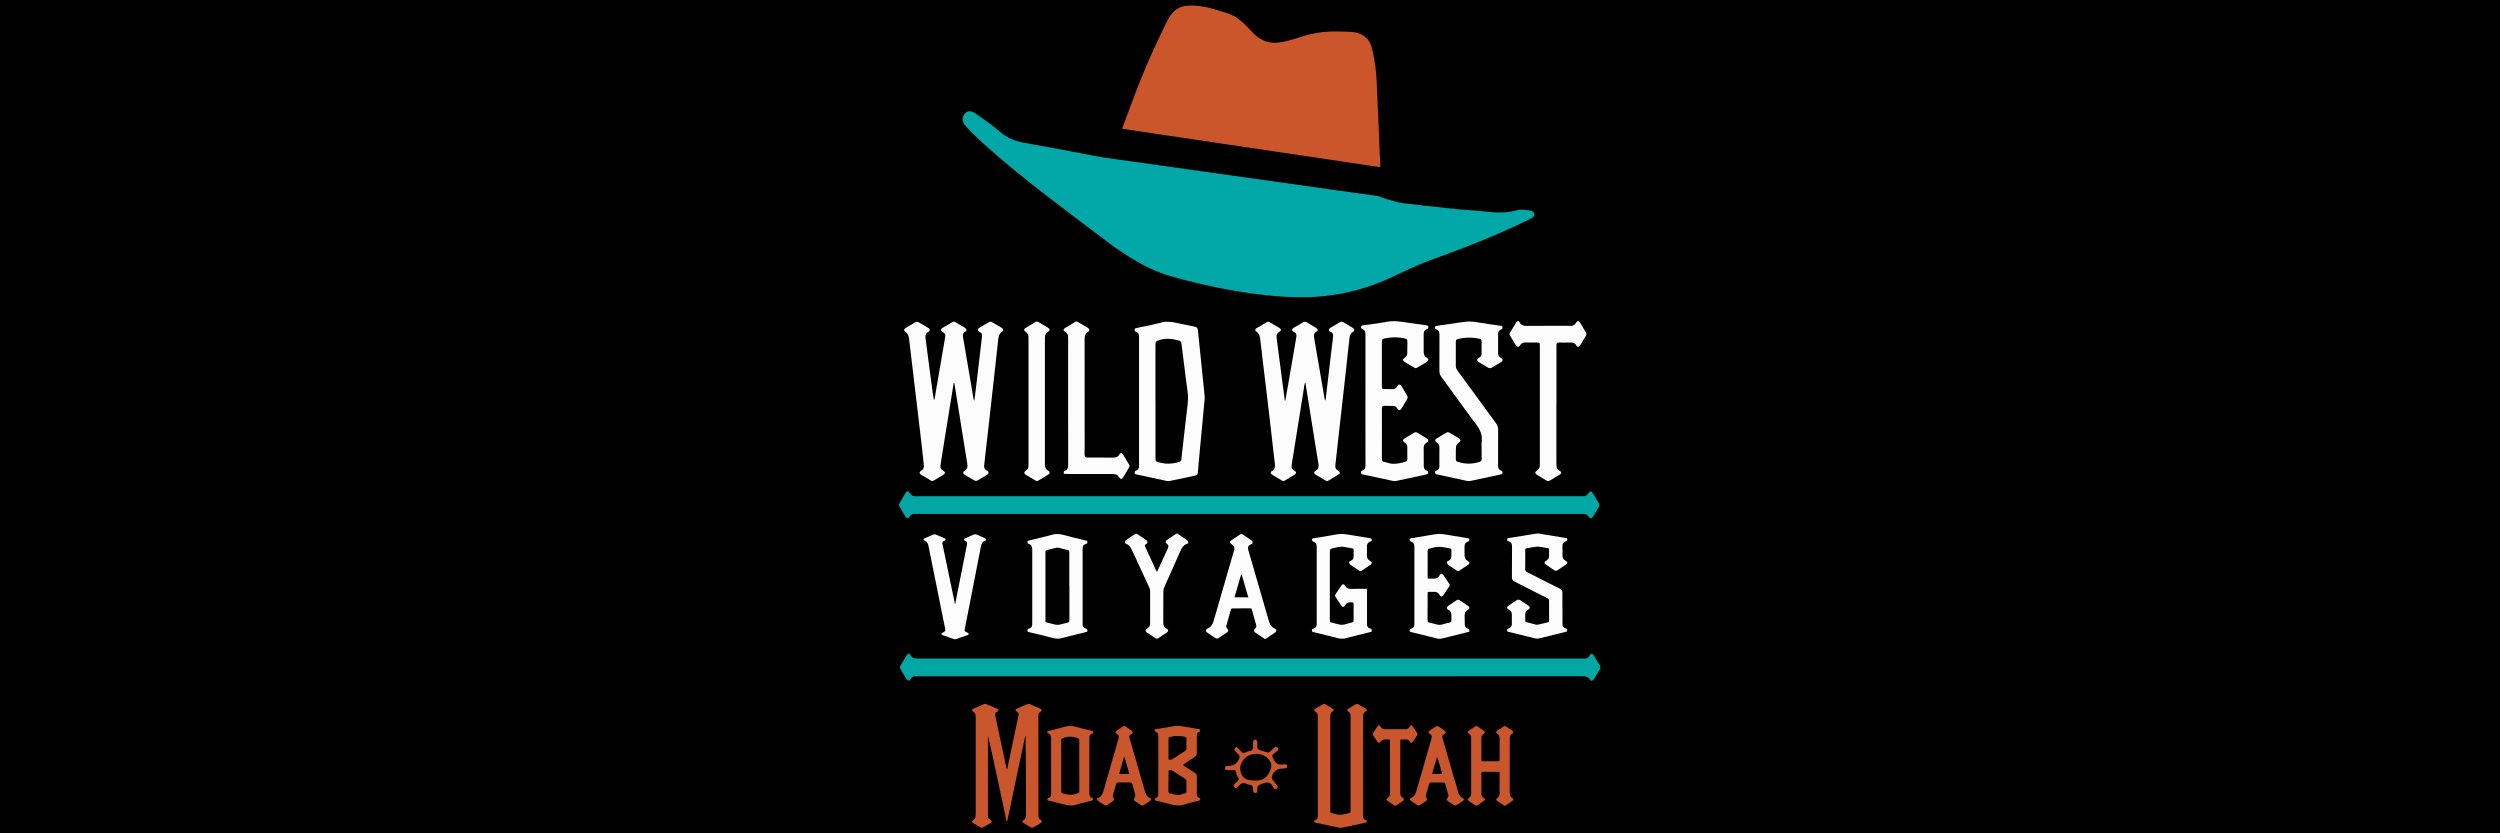 <?xml version="1.0" encoding="utf-8"?>
<!-- Generator: Adobe Illustrator 16.0.0, SVG Export Plug-In . SVG Version: 6.00 Build 0)  -->
<!DOCTYPE svg PUBLIC "-//W3C//DTD SVG 1.1//EN" "http://www.w3.org/Graphics/SVG/1.1/DTD/svg11.dtd">
<svg version="1.1" id="Layer_1" xmlns="http://www.w3.org/2000/svg" xmlns:xlink="http://www.w3.org/1999/xlink" x="0px" y="0px"
	 width="900px" height="300px" viewBox="0 0 900 300" enable-background="new 0 0 900 300" xml:space="preserve">
<rect x="-5.906" y="-7.038" fill-rule="evenodd" clip-rule="evenodd" width="923.773" height="316.981"/>
<g>
	<path fill-rule="evenodd" clip-rule="evenodd" fill="#01A8A7" d="M468.542,107.009c-4.934,0.019-9.396-0.366-13.854-0.859
		c-11.217-1.245-22.205-3.636-33.058-6.672c-5.331-1.493-10.241-3.972-14.942-6.878c-3.625-2.244-7.051-4.768-10.438-7.349
		c-3.961-3.019-7.937-6.021-11.91-9.023c-8.316-6.29-16.585-12.639-24.5-19.435c-3.56-3.056-7.071-6.168-10.396-9.481
		c-0.821-0.82-1.625-1.659-2.287-2.613c-0.86-1.244-0.8-2.554,0.103-3.702c0.666-0.845,1.511-1.119,2.544-0.829
		c0.509,0.143,0.96,0.396,1.392,0.695c3.074,2.125,6.138,4.261,8.965,6.712c2.387,2.069,5.207,3.221,8.281,3.77
		c7.118,1.271,14.226,2.603,21.326,3.969c2.415,0.464,4.828,0.938,7.253,1.329c2.656,0.429,5.324,0.771,7.987,1.145
		c3.094,0.434,6.187,0.859,9.282,1.293c2.69,0.378,5.382,0.763,8.075,1.145c3.577,0.506,7.156,1.015,10.736,1.517
		c3.437,0.483,6.873,0.956,10.31,1.438c3.982,0.561,7.959,1.131,11.941,1.69c3.921,0.552,7.85,1.089,11.775,1.641
		c3.92,0.553,7.842,1.126,11.762,1.678c4.324,0.607,8.651,1.199,12.978,1.799c1.292,0.179,2.576,0.376,3.871,0.532
		c0.701,0.085,1.314,0.389,1.96,0.636c1.732,0.66,3.538,1.097,5.323,1.59c1.461,0.4,2.963,0.493,4.453,0.67
		c3.532,0.421,7.068,0.837,10.606,1.188c3.307,0.332,6.61,0.762,9.929,0.971c3.119,0.197,6.229,0.508,9.333,0.826
		c3.024,0.309,6.008,0.036,8.942-0.753c0.971-0.26,1.959-0.158,2.943-0.072c0.631,0.057,1.256,0.177,1.883,0.283
		c0.653,0.11,1.206,0.693,1.301,1.333c0.045,0.323-0.093,0.558-0.301,0.776c-0.377,0.379-0.842,0.613-1.309,0.849
		c-4.061,2.046-8.186,3.948-12.367,5.739c-7.662,3.289-15.477,6.191-23.311,9.04c-3.572,1.297-7.021,2.873-10.449,4.49
		c-4.006,1.888-8.01,3.783-12.238,5.158c-4.412,1.431-8.913,2.476-13.518,3.083C475.331,106.797,471.73,107.045,468.542,107.009z"/>
	<path fill-rule="evenodd" clip-rule="evenodd" fill="#CB562C" d="M403.994,46.24c0.662-1.791,1.306-3.557,1.964-5.319
		c2.104-5.61,4.18-11.232,6.525-16.748c2.109-4.959,4.41-9.826,6.736-14.685c0.637-1.333,1.304-2.646,2.127-3.88
		c1.529-2.288,3.68-3.457,6.409-3.583c3.216-0.15,6.345,0.377,9.417,1.281c1.609,0.475,3.21,0.981,4.806,1.5
		c2.371,0.767,4.326,2.197,6.089,3.905c0.978,0.945,1.894,1.954,2.825,2.948c1.326,1.418,2.841,2.546,4.698,3.186
		c1.909,0.663,3.854,0.696,5.822,0.308c2.443-0.482,4.841-1.157,7.197-1.963c3.423-1.173,6.945-1.72,10.555-1.85
		c1.974-0.072,3.936,0.042,5.902,0.081c0.838,0.017,1.678,0.066,2.504,0.194c3.253,0.502,5.364,2.363,6.238,5.518
		c0.686,2.481,1.104,5.029,1.413,7.585c0.349,2.875,0.419,5.768,0.556,8.659c0.185,4.046,0.371,8.093,0.53,12.141
		c0.105,2.775,0.246,5.552,0.333,8.328c0.056,1.851,0.168,3.697,0.26,5.546c0.004,0.087,0.003,0.173,0.01,0.261
		c0.027,0.372-0.09,0.511-0.504,0.443c-1.455-0.234-2.919-0.42-4.377-0.636c-3.294-0.491-6.58-0.987-9.868-1.48
		c-3.404-0.508-6.81-1.019-10.215-1.522c-4.062-0.602-8.125-1.196-12.187-1.802c-3.344-0.497-6.69-1.009-10.037-1.505
		c-3.691-0.548-7.382-1.078-11.074-1.627c-4.09-0.609-8.177-1.235-12.271-1.843c-3.318-0.493-6.64-0.968-9.958-1.461
		c-3.688-0.549-7.378-1.108-11.063-1.673C404.935,46.481,404.483,46.547,403.994,46.24z"/>
	<path fill-rule="evenodd" clip-rule="evenodd" fill="#01A6A5" d="M323.994,240.257c-0.024-0.23,0.069-0.437,0.188-0.641
		c0.725-1.219,1.447-2.44,2.175-3.66c0.089-0.146,0.197-0.292,0.327-0.401c0.336-0.289,0.678-0.262,0.999,0.057
		c0.041,0.04,0.087,0.082,0.108,0.137c0.513,1.188,1.492,1.33,2.651,1.329c79.693-0.016,159.385-0.014,239.08-0.014
		c0.142,0,0.291-0.014,0.433,0.002c1.048,0.114,1.845-0.182,2.367-1.193c0.345-0.66,0.935-0.636,1.37,0.001
		c0.43,0.618,0.791,1.28,1.177,1.931c0.357,0.596,0.696,1.203,1.063,1.792c0.291,0.471,0.293,0.904,0,1.381
		c-0.68,1.11-1.339,2.233-2.008,3.351c-0.088,0.15-0.194,0.293-0.311,0.419c-0.423,0.437-0.875,0.488-1.156-0.016
		c-0.66-1.193-1.695-1.289-2.887-1.289c-79.752,0.014-159.503,0.013-239.252,0.013c-0.261,0-0.522,0.016-0.783,0.001
		c-0.672-0.037-1.15,0.259-1.53,0.804c-0.712,1.023-1.18,1.008-1.837-0.056c-0.668-1.086-1.307-2.19-1.96-3.282
		C324.087,240.721,323.985,240.514,323.994,240.257z"/>
	<path fill-rule="evenodd" clip-rule="evenodd" fill="#01A6A5" d="M449.605,185.006c-39.83,0-79.658,0-119.488,0
		c-0.347,0-0.695,0.015-1.043-0.002c-0.612-0.03-1.054,0.243-1.389,0.732c-0.051,0.07-0.095,0.144-0.145,0.212
		c-0.586,0.814-1.056,0.838-1.586,0c-0.746-1.172-1.435-2.38-2.145-3.574c-0.244-0.407-0.232-0.821,0.012-1.23
		c0.724-1.22,1.423-2.459,2.173-3.661c0.521-0.835,1.048-0.828,1.561,0.025c0.485,0.812,1.153,1.184,2.085,1.118
		c0.172-0.013,0.348-0.002,0.522-0.002c79.687,0,159.374,0,239.063,0c0.289,0,0.58-0.014,0.869,0.003
		c0.743,0.041,1.258-0.305,1.656-0.91c0.709-1.091,1.11-1.092,1.789,0.01c0.695,1.135,1.353,2.294,2.043,3.435
		c0.27,0.441,0.273,0.858,0.006,1.299c-0.695,1.139-1.367,2.288-2.055,3.428c-0.12,0.197-0.264,0.386-0.438,0.535
		c-0.311,0.269-0.645,0.247-0.928-0.047c-0.162-0.167-0.279-0.367-0.402-0.563c-0.349-0.527-0.83-0.792-1.458-0.801
		c-0.321-0.005-0.639-0.007-0.957-0.007C529.437,185.006,489.521,185.006,449.605,185.006z"/>
	<path fill-rule="evenodd" clip-rule="evenodd" fill="#FCFCFC" d="M462.711,144.27c0.234-1.334,0.472-2.668,0.704-4.002
		c1.018-5.902,2.04-11.805,3.055-17.708c0.093-0.511,0.178-1.026,0.24-1.542c0.08-0.645-0.175-1.125-0.748-1.435
		c-0.18-0.097-0.375-0.177-0.526-0.303c-0.358-0.292-0.391-0.636-0.068-0.97c0.153-0.165,0.355-0.294,0.55-0.412
		c1.047-0.62,2.104-1.226,3.144-1.848c0.469-0.278,0.91-0.308,1.386-0.02c1.066,0.645,2.138,1.275,3.205,1.915
		c0.15,0.09,0.293,0.192,0.417,0.312c0.374,0.38,0.418,0.79-0.023,1.018c-1.16,0.604-1.108,1.526-0.919,2.594
		c0.579,3.22,1.111,6.445,1.664,9.667c0.663,3.879,1.334,7.757,1.997,11.636c0.057,0.335,0.079,0.679,0.29,1.042
		c0.297-0.714,0.265-1.422,0.346-2.102c0.51-4.135,0.983-8.278,1.468-12.416c0.315-2.674,0.642-5.345,0.96-8.02
		c0.033-0.287,0.058-0.576,0.073-0.864c0.034-0.622-0.245-1.063-0.817-1.295c-0.328-0.133-0.689-0.224-0.702-0.657
		c-0.013-0.42,0.244-0.688,0.594-0.892c1.125-0.655,2.246-1.313,3.364-1.978c0.422-0.25,0.813-0.235,1.229,0.013
		c1.088,0.653,2.188,1.297,3.283,1.948c0.146,0.089,0.293,0.194,0.41,0.315c0.369,0.374,0.361,0.668-0.02,1.047
		c-0.1,0.1-0.218,0.188-0.341,0.267c-0.685,0.447-0.985,1.117-1.081,1.896c-0.234,2.041-0.465,4.083-0.691,6.125
		c-0.377,3.453-0.75,6.906-1.129,10.359c-0.373,3.394-0.758,6.789-1.139,10.182c-0.387,3.455-0.784,6.9-1.17,10.352
		c-0.335,2.995-0.657,5.986-0.996,8.975c-0.107,0.914,0.18,1.557,1.034,1.984c0.733,0.373,0.759,0.952,0.063,1.393
		c-1.194,0.767-2.428,1.463-3.644,2.192c-0.271,0.159-0.547,0.178-0.823,0.02c-1.247-0.733-2.518-1.433-3.737-2.208
		c-0.688-0.435-0.663-0.997,0.042-1.405c0.921-0.528,1.16-1.298,1.004-2.28c-0.425-2.599-0.842-5.198-1.263-7.798
		c-0.84-5.228-1.673-10.456-2.511-15.685c-0.297-1.857-0.591-3.713-0.889-5.571c-0.021-0.102,0.005-0.243-0.227-0.261
		c-0.241,0.715-0.292,1.479-0.415,2.223c-1.281,7.97-2.551,15.945-3.82,23.914c-0.176,1.115-0.334,2.234-0.533,3.346
		c-0.16,0.922,0.023,1.615,0.938,2.091c0.837,0.446,0.835,0.999,0.053,1.488c-1.151,0.726-2.335,1.396-3.495,2.108
		c-0.345,0.203-0.638,0.192-0.972-0.005c-1.117-0.674-2.244-1.324-3.36-1.986c-0.151-0.093-0.293-0.193-0.419-0.311
		c-0.38-0.381-0.41-0.847,0.055-1.098c1.201-0.637,1.284-1.6,1.13-2.8c-0.496-3.963-0.917-7.933-1.371-11.902
		c-0.426-3.682-0.85-7.36-1.29-11.038c-0.427-3.621-0.88-7.24-1.309-10.862c-0.436-3.622-0.859-7.244-1.278-10.867
		c-0.127-1.126-0.406-2.145-1.455-2.813c-0.479-0.304-0.46-0.825,0.037-1.136c1.278-0.798,2.579-1.551,3.887-2.299
		c0.291-0.167,0.609-0.086,0.906,0.089c1.146,0.675,2.312,1.324,3.447,2.018c0.81,0.493,0.821,0.997,0.004,1.491
		c-0.809,0.489-1.066,1.166-0.949,2.055c0.27,2.037,0.534,4.074,0.8,6.114c0.442,3.385,0.874,6.771,1.32,10.159
		c0.281,2.15,0.574,4.299,0.861,6.445C462.598,144.271,462.654,144.271,462.711,144.27z"/>
	<path fill-rule="evenodd" clip-rule="evenodd" fill="#FCFCFC" d="M336.235,144.135c0.333-0.722,0.346-1.31,0.443-1.866
		c1.195-6.901,2.371-13.805,3.554-20.708c0.214-1.241,0.152-1.396-0.885-2.072c-0.759-0.493-0.791-0.976-0.04-1.44
		c1.157-0.715,2.343-1.382,3.513-2.073c0.39-0.231,0.764-0.221,1.146,0.01c1.119,0.666,2.237,1.336,3.362,1.99
		c0.722,0.42,0.849,1.097,0.045,1.521c-0.696,0.368-0.839,0.963-0.714,1.695c1.127,6.587,2.244,13.179,3.365,19.768
		c0.136,0.8,0.273,1.6,0.402,2.399c0.044,0.283,0.069,0.568,0.339,0.892c0.184-1.447,0.362-2.792,0.522-4.139
		c0.449-3.766,0.891-7.534,1.335-11.301c0.301-2.557,0.608-5.116,0.899-7.677c0.107-0.937-0.091-1.268-0.902-1.66
		c-0.794-0.384-0.836-0.974-0.063-1.461c0.805-0.512,1.644-0.973,2.468-1.455c1.746-1.022,1.363-1.02,3.087-0.012
		c0.725,0.423,1.447,0.85,2.169,1.278c0.174,0.104,0.357,0.202,0.51,0.332c0.495,0.416,0.542,0.879,0.007,1.214
		c-1.001,0.625-1.293,1.55-1.407,2.636c-0.363,3.455-0.76,6.906-1.144,10.358c-0.377,3.395-0.748,6.791-1.127,10.185
		c-0.436,3.915-0.874,7.828-1.317,11.739c-0.375,3.306-0.76,6.615-1.138,9.921c-0.131,1.15-0.261,2.301-0.368,3.454
		c-0.07,0.729,0.199,1.306,0.861,1.666c0.127,0.067,0.26,0.128,0.374,0.219c0.464,0.351,0.498,0.763,0.078,1.164
		c-0.167,0.153-0.37,0.279-0.567,0.396c-0.993,0.595-2,1.167-2.982,1.78c-0.505,0.316-0.946,0.302-1.449-0.008
		c-1.01-0.622-2.043-1.206-3.065-1.809c-0.149-0.087-0.296-0.186-0.428-0.296c-0.493-0.426-0.493-0.816-0.008-1.222
		c0.043-0.037,0.091-0.078,0.141-0.104c0.996-0.545,1.157-1.374,0.984-2.436c-1.136-6.941-2.237-13.888-3.344-20.832
		c-0.42-2.632-0.832-5.262-1.251-7.891c-0.029-0.187,0.015-0.421-0.291-0.526c-0.308,1.914-0.613,3.813-0.919,5.713
		c-0.79,4.886-1.582,9.769-2.368,14.655c-0.485,3.032-0.96,6.061-1.437,9.095c-0.062,0.397-0.109,0.803-0.012,1.208
		c0.122,0.488,0.491,0.747,0.909,0.984c0.872,0.492,0.895,0.993,0.041,1.53c-1.125,0.714-2.284,1.37-3.428,2.057
		c-0.324,0.189-0.644,0.213-0.982,0.017c-1.168-0.7-2.355-1.365-3.506-2.092c-0.782-0.486-0.773-1.021,0.032-1.509
		c0.747-0.446,1.011-1.077,0.924-1.894c-0.276-2.563-0.544-5.127-0.837-7.688c-0.374-3.249-0.769-6.494-1.155-9.744
		c-0.441-3.709-0.885-7.418-1.326-11.124c-0.375-3.163-0.747-6.326-1.12-9.489c-0.295-2.5-0.584-5.003-0.887-7.503
		c-0.129-1.065-0.458-2.019-1.437-2.648c-0.454-0.293-0.447-0.733-0.031-1.083c0.285-0.238,0.619-0.426,0.942-0.615
		c0.873-0.514,1.763-1,2.623-1.535c0.499-0.311,0.938-0.35,1.451-0.033c1.035,0.639,2.097,1.232,3.143,1.852
		c0.196,0.118,0.396,0.25,0.552,0.416c0.252,0.269,0.246,0.576,0.013,0.863c-0.072,0.089-0.163,0.173-0.264,0.222
		c-1.02,0.506-1.221,1.327-1.072,2.395c0.523,3.784,0.993,7.576,1.489,11.367c0.373,2.839,0.751,5.681,1.139,8.521
		C335.926,142.444,336.073,143.181,336.235,144.135z"/>
	<path fill-rule="evenodd" clip-rule="evenodd" fill="#FCFCFC" d="M420.196,115.832c1.863-0.012,3.456,0.456,5.074,0.771
		c1.589,0.31,3.171,0.661,4.756,0.99c0.917,0.19,1.127,0.44,1.227,1.398c0.502,4.893,1.012,9.787,1.516,14.681
		c0.305,2.966,0.605,5.931,0.897,8.899c0.036,0.371,0.044,0.754,0.011,1.125c-0.307,3.374-0.625,6.745-0.946,10.114
		c-0.252,2.678-0.521,5.36-0.771,8.039c-0.254,2.735-0.485,5.478-0.735,8.213c-0.075,0.803-0.25,1.015-1.022,1.177
		c-3.027,0.646-6.056,1.277-9.085,1.91c-0.375,0.076-0.747,0.062-1.121-0.017c-3.562-0.768-7.125-1.528-10.689-2.295
		c-0.113-0.023-0.227-0.037-0.338-0.069c-0.305-0.088-0.502-0.269-0.511-0.613c-0.008-0.325,0.113-0.561,0.417-0.693
		c0.107-0.045,0.217-0.082,0.321-0.127c0.567-0.246,0.839-0.695,0.851-1.299c0.012-0.635,0.004-1.271,0.004-1.906
		c0-13.524,0-27.048,0-40.569c0-1.476,0.006-2.953,0.007-4.431c0-0.794-0.272-1.422-1.096-1.669
		c-0.408-0.124-0.529-0.389-0.501-0.791c0.03-0.416,0.305-0.504,0.638-0.574c1.871-0.381,3.742-0.76,5.607-1.165
		c1.045-0.225,2.085-0.479,3.117-0.756C418.668,115.945,419.515,115.784,420.196,115.832z M415.963,144.557c0.004,0,0.007,0,0.011,0
		c0,5.737,0,11.474,0,17.21c0,1.159-0.01,2.318,0.004,3.477c0.01,0.685,0.137,0.853,0.791,1.062
		c2.591,0.848,5.177,0.804,7.765-0.038c0.521-0.166,0.751-0.482,0.785-1.003c0.028-0.437,0.074-0.865,0.124-1.3
		c0.313-2.787,0.627-5.579,0.945-8.371c0.32-2.786,0.607-5.582,0.972-8.365c0.288-2.187,0.487-4.344,0.136-6.563
		c-0.511-3.228-0.849-6.483-1.26-9.729c-0.304-2.413-0.609-4.823-0.908-7.237c-0.065-0.538-0.298-0.907-0.85-1.074
		c-2.375-0.723-4.76-0.964-7.175-0.195c-1.149,0.368-1.34,0.609-1.34,1.792C415.963,131.001,415.963,137.778,415.963,144.557z"/>
	<path fill-rule="evenodd" clip-rule="evenodd" fill="#FCFCFC" d="M491.563,144.011c0-7.735,0-15.467-0.002-23.202
		c0-0.318,0.009-0.637-0.021-0.956c-0.055-0.586-0.319-1.044-0.884-1.288c-0.078-0.036-0.16-0.074-0.238-0.105
		c-0.336-0.134-0.498-0.376-0.467-0.742c0.027-0.401,0.295-0.539,0.633-0.59c0.343-0.054,0.687-0.093,1.03-0.136
		c2.555-0.333,5.11-0.649,7.642-1.146c1.925-0.38,3.867-0.2,5.795,0.063c2.693,0.368,5.383,0.768,8.078,1.155
		c0.197,0.028,0.398,0.062,0.598,0.102c0.286,0.058,0.461,0.224,0.487,0.527c0.03,0.276-0.029,0.519-0.287,0.671
		c-0.028,0.015-0.051,0.038-0.077,0.045c-1.207,0.337-1.347,1.255-1.328,2.321c0.031,1.911,0.025,3.822,0.003,5.733
		c-0.013,1.029,0.233,1.856,1.228,2.389c0.634,0.34,0.611,0.959-0.023,1.377c-0.847,0.556-1.727,1.061-2.605,1.564
		c-1.701,0.977-1.18,1.012-2.922,0.014c-0.83-0.474-1.654-0.958-2.462-1.471c-0.853-0.542-0.876-1.029-0.036-1.558
		c0.667-0.42,0.924-0.982,0.92-1.737c-0.004-1.331,0.021-2.663,0.033-3.995c0.01-0.833-0.107-1.008-0.927-1.201
		c-2.055-0.48-4.126-0.535-6.206-0.192c-0.459,0.074-0.909,0.171-1.363,0.272c-0.454,0.099-0.7,0.374-0.684,0.859
		c0.006,0.173-0.001,0.347-0.001,0.52c0,5.185,0,10.37,0.001,15.555c0,0.145-0.006,0.29,0.004,0.434
		c0.041,0.604,0.182,0.761,0.796,0.772c1.017,0.019,2.026,0.003,3.044,0.018c0.735,0.013,1.275-0.299,1.643-0.934
		c0.069-0.125,0.129-0.26,0.216-0.373c0.358-0.447,0.785-0.458,1.169-0.026c0.117,0.128,0.201,0.285,0.288,0.434
		c0.639,1.072,1.261,2.148,1.906,3.209c0.271,0.444,0.284,0.848,0.013,1.296c-0.658,1.091-1.294,2.195-1.948,3.288
		c-0.087,0.148-0.187,0.293-0.312,0.415c-0.385,0.384-0.746,0.356-1.105-0.069c-0.09-0.11-0.16-0.24-0.229-0.366
		c-0.32-0.559-0.812-0.819-1.432-0.829c-1.073-0.016-2.146-0.023-3.218-0.008c-0.606,0.008-0.818,0.231-0.827,0.858
		c-0.016,1.073,0.004,2.144,0.003,3.214c-0.003,4.835-0.008,9.674-0.011,14.512c0,0.262-0.002,0.523,0.014,0.783
		c0.021,0.348,0.188,0.671,0.518,0.725c1.142,0.192,2.199,0.723,3.381,0.755c1.563,0.042,3.049-0.313,4.529-0.719
		c0.605-0.16,0.745-0.425,0.738-1.192c-0.008-0.982-0.026-1.97-0.037-2.951c-0.002-0.262-0.01-0.524,0.013-0.783
		c0.08-0.885-0.185-1.559-1.002-2.036c-0.741-0.427-0.728-1.013,0.011-1.473c1.131-0.699,2.295-1.352,3.438-2.033
		c0.389-0.234,0.757-0.239,1.145-0.009c1.118,0.665,2.248,1.304,3.35,2.003c0.83,0.524,0.83,1.063-0.01,1.568
		c-0.721,0.443-1.041,1.04-1.035,1.866c0.016,2.169,0.026,4.344,0.024,6.513c-0.001,0.802,0.241,1.418,1.063,1.688
		c0.377,0.125,0.578,0.378,0.533,0.789c-0.047,0.428-0.369,0.536-0.729,0.612c-2.063,0.447-4.131,0.899-6.193,1.348
		c-1.498,0.323-2.999,0.632-4.496,0.956c-0.436,0.092-0.858,0.098-1.294,0.006c-3.562-0.769-7.122-1.528-10.69-2.294
		c-0.055-0.013-0.11-0.025-0.167-0.033c-0.354-0.046-0.595-0.218-0.633-0.596c-0.041-0.359,0.097-0.645,0.444-0.754
		c1.008-0.304,1.178-1.063,1.176-1.977c-0.013-5.793-0.013-11.586-0.016-17.375c-0.002-2.027,0-4.055,0-6.082
		C491.555,144.011,491.559,144.011,491.563,144.011z"/>
	<path fill-rule="evenodd" clip-rule="evenodd" fill="#FCFCFC" d="M524.094,127.536c0.001,1.333,0.021,2.665-0.008,3.996
		c-0.014,0.701,0.183,1.293,0.598,1.854c3.385,4.625,6.764,9.257,10.146,13.886c1.262,1.73,2.524,3.462,3.797,5.185
		c0.486,0.658,0.702,1.375,0.7,2.188c-0.014,4.14-0.016,8.286-0.021,12.426c0,0.29,0.013,0.579,0.023,0.868
		c0.026,0.668,0.32,1.16,0.956,1.424c0.053,0.022,0.109,0.034,0.161,0.057c0.322,0.143,0.513,0.371,0.489,0.742
		c-0.023,0.382-0.271,0.549-0.613,0.622c-0.962,0.209-1.924,0.419-2.883,0.626c-2.658,0.568-5.324,1.128-7.98,1.703
		c-0.461,0.099-0.911,0.103-1.373,0.005c-3.563-0.774-7.123-1.538-10.687-2.31c-0.142-0.029-0.293-0.044-0.421-0.102
		c-0.479-0.221-0.555-0.808-0.135-1.128c0.178-0.143,0.407-0.216,0.607-0.33c0.454-0.269,0.716-0.657,0.717-1.206
		c0.004-2.374,0.012-4.748,0.023-7.121c0.002-0.566-0.236-1.007-0.656-1.357c-0.109-0.091-0.238-0.163-0.349-0.258
		c-0.675-0.538-0.675-1.048,0.061-1.507c1.13-0.702,2.29-1.36,3.434-2.041c0.387-0.233,0.743-0.223,1.138,0.016
		c1.089,0.659,2.188,1.296,3.283,1.95c0.128,0.071,0.249,0.151,0.353,0.253c0.437,0.401,0.438,0.788,0.001,1.179
		c-0.127,0.112-0.284,0.194-0.426,0.297c-0.48,0.329-0.773,0.77-0.838,1.354c-0.177,1.563-0.054,3.127-0.084,4.693
		c-0.008,0.449,0.317,0.639,0.701,0.762c1.336,0.434,2.704,0.671,4.099,0.644c1.22-0.02,2.425-0.203,3.587-0.602
		c0.783-0.266,0.889-0.363,0.892-1.156c0.005-1.618-0.012-3.243-0.016-4.861c-0.001-0.408-0.024-0.816,0.03-1.218
		c0.258-1.831-0.186-3.499-1.14-5.056c-0.746-1.211-1.663-2.298-2.5-3.444c-3.616-4.958-7.243-9.914-10.872-14.861
		c-0.484-0.657-0.707-1.366-0.703-2.183c0.02-4.171,0.02-8.343,0.023-12.514c0.002-0.289,0-0.579-0.014-0.868
		c-0.035-0.691-0.327-1.219-0.992-1.495c-0.109-0.043-0.213-0.094-0.313-0.146c-0.274-0.143-0.319-0.391-0.296-0.667
		c0.023-0.264,0.179-0.434,0.426-0.483c0.539-0.106,1.082-0.195,1.627-0.274c2.662-0.38,5.328-0.746,7.99-1.139
		c1.673-0.244,3.319-0.259,5.006,0.051c2.727,0.501,5.49,0.841,8.235,1.246c0.423,0.064,0.915,0.002,1.042,0.575
		c0.122,0.578-0.322,0.739-0.724,0.922c-0.628,0.285-0.882,0.771-0.878,1.455c0.013,2.317,0.009,4.634,0.001,6.951
		c-0.003,0.735,0.289,1.283,0.938,1.639c0.124,0.072,0.249,0.145,0.361,0.238c0.445,0.373,0.451,0.765,0.013,1.167
		c-0.129,0.116-0.276,0.208-0.427,0.298c-1.042,0.622-2.097,1.23-3.13,1.865c-0.479,0.291-0.919,0.272-1.384-0.009
		c-1.067-0.645-2.145-1.27-3.21-1.906c-0.15-0.09-0.295-0.19-0.421-0.312c-0.356-0.353-0.353-0.708,0.012-1.044
		c0.13-0.116,0.281-0.202,0.434-0.291c0.548-0.316,0.848-0.803,0.859-1.42c0.028-1.504,0.033-3.009,0.015-4.515
		c-0.007-0.579-0.204-0.758-0.857-0.904c-1.913-0.424-3.841-0.525-5.782-0.263c-0.601,0.083-1.202,0.185-1.791,0.327
		c-0.716,0.174-0.845,0.353-0.851,1.095C524.086,124.58,524.094,126.057,524.094,127.536z"/>
	<path fill-rule="evenodd" clip-rule="evenodd" fill="#C9562C" d="M369.063,265.009c-2.158,10.23-4.315,20.467-6.473,30.696
		c-0.072,0.003-0.144,0.006-0.215,0.009c-2.212-10.296-4.336-20.604-6.71-30.882c0,0.298,0,0.597,0,0.895
		c0,9.184,0,18.367-0.001,27.551c0,0.114,0.001,0.229,0,0.347c-0.01,0.686,0.204,1.221,0.875,1.553
		c0.567,0.281,0.578,0.656,0.103,1.063c-0.11,0.091-0.243,0.155-0.368,0.231c-0.698,0.408-1.41,0.797-2.095,1.231
		c-0.491,0.31-0.917,0.37-1.437,0.022c-0.72-0.483-1.496-0.88-2.246-1.322c-0.786-0.461-0.806-0.845-0.039-1.272
		c0.45-0.252,0.676-0.586,0.722-1.099c0.039-0.43,0.093-0.86,0.093-1.294c-0.003-11.415-0.002-22.826-0.003-34.241
		c0-0.29-0.001-0.581-0.034-0.867c-0.068-0.602-0.3-1.079-0.869-1.412c-0.604-0.348-0.59-0.793,0.027-1.075
		c1.289-0.591,2.603-1.13,3.904-1.693c0.258-0.115,0.506-0.079,0.756,0.024c1.28,0.542,2.571,1.06,3.833,1.633
		c0.725,0.328,0.713,0.745,0.03,1.172c-0.741,0.453-0.778,0.525-0.594,1.396c1.03,4.897,2.062,9.794,3.095,14.689
		c0.269,1.276,0.544,2.546,0.821,3.816c0.06,0.279,0.14,0.555,0.331,0.835c0.205-0.967,0.416-1.934,0.619-2.906
		c1.144-5.463,2.277-10.928,3.441-16.384c0.154-0.724,0.084-1.215-0.632-1.581c-0.578-0.297-0.559-0.722,0.043-1.002
		c1.285-0.597,2.601-1.131,3.904-1.691c0.292-0.128,0.572-0.047,0.842,0.063c1.228,0.515,2.464,1.014,3.676,1.558
		c0.766,0.351,0.774,0.75,0.034,1.218c-0.473,0.298-0.67,0.688-0.657,1.226c0.008,0.318-0.001,0.636-0.001,0.954
		c0,11.588,0,23.174,0,34.76c0,0.147,0.009,0.29-0.001,0.437c-0.05,0.674,0.211,1.16,0.808,1.505
		c0.581,0.337,0.575,0.696,0.035,1.112c-0.092,0.069-0.196,0.122-0.294,0.185c-0.75,0.438-1.506,0.869-2.244,1.324
		c-0.354,0.22-0.676,0.277-1.049,0.051c-0.843-0.506-1.707-0.981-2.542-1.504c-0.651-0.407-0.672-0.752-0.037-1.163
		c0.642-0.41,0.842-0.978,0.841-1.692c-0.006-6.111,0.053-12.224-0.032-18.334c-0.046-3.155-0.05-6.312-0.104-9.467
		c-0.004-0.23,0-0.456,0-0.688C369.167,264.999,369.114,265.004,369.063,265.009z"/>
	<path fill-rule="evenodd" clip-rule="evenodd" fill="#FCFCFC" d="M560.303,145.842c0,6.953,0,13.902,0.002,20.853
		c0,0.374,0.023,0.748,0.049,1.127c0.049,0.717,0.387,1.238,1.033,1.595c0.813,0.459,0.841,0.987,0.049,1.48
		c-1.174,0.741-2.383,1.424-3.573,2.147c-0.368,0.219-0.7,0.202-1.056-0.008c-1.166-0.704-2.35-1.373-3.498-2.104
		c-0.797-0.501-0.805-1.03-0.008-1.52c0.723-0.441,1.04-1.036,1.022-1.862c-0.011-0.437,0.021-0.868,0.021-1.306
		c0.002-13.872,0.002-27.744,0.002-41.614c0-1.311,0-1.312-1.296-1.313c-1.306-0.001-2.607,0.021-3.911-0.006
		c-0.825-0.016-1.438,0.281-1.911,0.966c-0.563,0.809-1.051,0.789-1.582-0.059c-0.689-1.104-1.332-2.237-2.006-3.354
		c-0.229-0.383-0.233-0.766-0.012-1.144c0.709-1.197,1.396-2.403,2.141-3.577c0.455-0.725,0.98-0.734,1.377,0.01
		c0.502,0.935,1.273,1.169,2.236,1.165c4.43-0.02,8.861-0.024,13.289-0.03c0.897-0.001,1.796,0.015,2.691,0.026
		c0.88,0.011,1.551-0.305,2.011-1.104c0.478-0.817,0.979-0.806,1.492,0.014c0.702,1.13,1.353,2.292,2.043,3.431
		c0.249,0.416,0.265,0.806,0.015,1.222c-0.675,1.113-1.336,2.235-2.006,3.351c-0.094,0.147-0.205,0.287-0.329,0.4
		c-0.335,0.302-0.59,0.297-0.919,0c-0.063-0.058-0.129-0.12-0.164-0.197c-0.48-0.999-1.326-1.156-2.326-1.116
		c-1.274,0.053-2.549,0-3.82,0.003c-0.925,0.003-1.041,0.134-1.041,1.065c0.002,7.151,0.002,14.306,0.002,21.458
		C560.314,145.842,560.309,145.842,560.303,145.842z"/>
	<path fill-rule="evenodd" clip-rule="evenodd" fill="#FCFCFC" d="M478.737,210.965c0,3.97-0.001,7.935,0,11.904
		c0.001,1.088,0.036,1.125,1.113,1.387c0.7,0.168,1.399,0.35,2.104,0.526c0.654,0.16,1.313,0.213,1.978,0.045
		c0.896-0.231,1.793-0.456,2.682-0.708c0.605-0.17,0.672-0.271,0.676-0.93c0.009-1.908-0.006-3.822,0.011-5.735
		c0.004-0.423-0.083-0.667-0.573-0.605c-0.225,0.028-0.461,0.004-0.693-0.005c-0.807-0.032-1.404,0.277-1.742,1.034
		c-0.022,0.052-0.041,0.106-0.071,0.153c-0.372,0.567-0.938,0.606-1.33,0.043c-0.722-1.044-1.407-2.123-2.111-3.182
		c-0.225-0.334-0.208-0.64,0.012-0.965c0.691-1.03,1.363-2.084,2.07-3.107c0.458-0.654,1.002-0.627,1.41,0.095
		c0.455,0.799,1.112,1.092,2.011,1.071c1.68-0.038,3.359-0.021,5.037-0.021c0.843,0,0.803-0.111,0.803,0.781
		c0,3.766,0,7.531,0,11.297c0,0.261,0.008,0.522,0.008,0.783c-0.004,0.684,0.285,1.166,0.958,1.382
		c0.087,0.026,0.164,0.063,0.245,0.089c0.397,0.118,0.52,0.376,0.506,0.791c-0.015,0.45-0.364,0.398-0.607,0.458
		c-2.861,0.727-5.734,1.397-8.584,2.165c-1.077,0.288-2.072,0.279-3.144-0.003c-2.82-0.748-5.667-1.412-8.505-2.117
		c-0.661-0.162-0.786-0.317-0.711-0.757c0.058-0.3,0.256-0.472,0.514-0.531c0.99-0.233,1.212-0.913,1.21-1.823
		c-0.013-9.212-0.013-18.424,0-27.636c0.003-0.872-0.212-1.534-1.12-1.819c-0.16-0.049-0.322-0.156-0.434-0.275
		c-0.354-0.386-0.212-0.862,0.305-0.961c0.966-0.176,1.943-0.317,2.912-0.476c1.886-0.313,3.772-0.596,5.649-0.959
		c1.519-0.293,2.995-0.061,4.48,0.183c2.431,0.399,4.854,0.799,7.28,1.196c0.715,0.121,0.746,0.172,0.725,0.707
		c-0.012,0.293-0.165,0.41-0.397,0.48c-1.024,0.311-1.386,1.019-1.335,2.052c0.049,0.955,0.025,1.911,0.005,2.865
		c-0.021,0.958,0.306,1.668,1.198,2.126c0.72,0.362,0.729,0.917,0.045,1.39c-1.02,0.706-2.071,1.373-3.099,2.076
		c-0.335,0.224-0.621,0.228-0.954,0c-1-0.691-2.02-1.355-3.029-2.028c-0.224-0.151-0.371-0.34-0.466-0.603
		c-0.136-0.386-0.159-0.637,0.31-0.801c0.912-0.322,1.279-1.017,1.222-1.972c-0.037-0.662-0.028-1.333-0.008-1.997
		c0.012-0.344-0.086-0.547-0.442-0.605c-1.086-0.184-2.156-0.448-3.247-0.571c-1.452-0.163-2.802,0.344-4.188,0.618
		c-0.425,0.085-0.628,0.394-0.657,0.808c-0.021,0.316-0.027,0.636-0.027,0.953C478.736,203.145,478.737,207.052,478.737,210.965z"/>
	<path fill-rule="evenodd" clip-rule="evenodd" fill="#FCFCFC" d="M562.496,219.015c0,1.852,0.021,3.709-0.012,5.561
		c-0.018,0.842,0.294,1.386,1.11,1.635c0.291,0.087,0.627,0.124,0.61,0.588c-0.009,0.359-0.063,0.562-0.479,0.66
		c-3.207,0.77-6.406,1.568-9.612,2.356c-0.513,0.128-1.028,0.113-1.548-0.013c-3.058-0.758-6.123-1.502-9.183-2.267
		c-0.266-0.065-0.602-0.033-0.751-0.351c-0.172-0.355,0.012-0.802,0.448-0.933c0.892-0.271,1.229-0.854,1.193-1.761
		c-0.039-1.101-0.021-2.203-0.005-3.305c0.009-0.774-0.319-1.313-1.006-1.68c-0.914-0.482-0.926-0.989-0.061-1.565
		c0.891-0.594,1.795-1.168,2.674-1.779c0.516-0.356,0.962-0.409,1.498-0.022c0.919,0.654,1.887,1.244,2.818,1.878
		c0.681,0.466,0.706,1.016-0.002,1.41c-0.848,0.477-1.164,1.143-1.102,2.075c0.04,0.606,0.018,1.221,0.004,1.828
		c-0.01,0.372,0.125,0.581,0.51,0.671c1.098,0.263,2.184,0.56,3.275,0.84c0.344,0.087,0.695,0.071,1.037-0.011
		c1.096-0.27,2.185-0.556,3.285-0.808c0.341-0.077,0.475-0.224,0.473-0.58c-0.012-2.374-0.018-4.748,0.002-7.127
		c0.006-0.574-0.322-0.798-0.766-1.022c-3.871-1.961-7.732-3.951-11.615-5.885c-0.725-0.361-1.013-0.793-1.001-1.605
		c0.048-3.504,0.036-7.009,0.042-10.513c0-0.29-0.014-0.579-0.02-0.868c-0.019-0.719-0.356-1.21-1.029-1.458
		c-0.163-0.065-0.33-0.121-0.477-0.213c-0.259-0.173-0.223-0.458-0.197-0.712c0.031-0.301,0.291-0.305,0.522-0.342
		c3.341-0.54,6.685-1.092,10.026-1.618c0.85-0.138,1.666,0.164,2.492,0.293c2.517,0.381,5.026,0.809,7.539,1.226
		c0.169,0.027,0.34,0.075,0.514,0.098c0.237,0.031,0.464,0.072,0.498,0.373c0.043,0.313-0.021,0.577-0.323,0.739
		c-0.024,0.014-0.048,0.032-0.075,0.039c-1.17,0.297-1.39,1.134-1.326,2.204c0.061,0.951,0.026,1.908,0.002,2.868
		c-0.021,0.866,0.313,1.495,1.085,1.915c0.87,0.48,0.88,0.95,0.041,1.521c-0.956,0.65-1.938,1.261-2.889,1.927
		c-0.423,0.3-0.767,0.288-1.18,0.005c-0.978-0.671-1.983-1.306-2.958-1.985c-0.739-0.506-0.729-1.013,0.039-1.441
		c0.746-0.408,1.084-0.991,1.053-1.835c-0.027-0.691-0.006-1.392-0.006-2.084c0-0.278-0.043-0.529-0.389-0.575
		c-1.514-0.212-2.992-0.753-4.549-0.519c-1.061,0.16-2.113,0.367-3.166,0.541c-0.36,0.058-0.463,0.248-0.461,0.594
		c0.004,2.317,0.006,4.635-0.025,6.952c-0.008,0.609,0.328,0.866,0.799,1.103c2.197,1.104,4.391,2.216,6.588,3.326
		c1.7,0.863,3.394,1.746,5.112,2.582c0.621,0.304,0.907,0.707,0.892,1.418c-0.036,1.886-0.011,3.766-0.011,5.651
		C562.467,219.015,562.482,219.015,562.496,219.015z"/>
	<path fill-rule="evenodd" clip-rule="evenodd" fill="#FCFCFC" d="M513.92,218.489c0,1.532-0.01,3.07,0.002,4.604
		c0.007,0.847,0.058,0.9,0.888,1.11c0.646,0.158,1.308,0.266,1.933,0.478c1.004,0.35,1.967,0.32,2.968-0.009
		c0.71-0.232,1.447-0.388,2.183-0.554c0.44-0.098,0.629-0.316,0.609-0.78c-0.031-0.697,0.009-1.391-0.006-2.087
		c-0.018-0.786-0.359-1.374-1.097-1.726c-0.563-0.263-0.657-0.76-0.263-1.227c0.097-0.105,0.214-0.192,0.336-0.276
		c0.961-0.642,1.932-1.268,2.889-1.923c0.383-0.265,0.703-0.295,1.101-0.019c1.023,0.707,2.078,1.37,3.1,2.08
		c0.565,0.387,0.573,1.005-0.043,1.308c-1.06,0.52-1.315,1.363-1.251,2.438c0.054,0.98,0.059,1.968,0.063,2.951
		c0.004,0.687,0.27,1.167,0.955,1.373c0.166,0.048,0.328,0.115,0.473,0.209c0.25,0.169,0.248,0.433,0.229,0.704
		c-0.024,0.32-0.283,0.333-0.497,0.386c-1.937,0.491-3.874,0.978-5.809,1.453c-1.267,0.313-2.532,0.61-3.794,0.922
		c-0.403,0.101-0.783,0.127-1.2,0.021c-3.198-0.793-6.4-1.569-9.601-2.356c-0.305-0.073-0.644-0.123-0.635-0.567
		c0.008-0.367,0.188-0.621,0.533-0.7c0.994-0.231,1.195-0.924,1.195-1.827c-0.013-9.211-0.014-18.421,0.002-27.631
		c0.002-0.919-0.254-1.582-1.195-1.853c-0.172-0.053-0.314-0.154-0.411-0.302c-0.275-0.43-0.088-0.831,0.454-0.927
		c2.17-0.364,4.336-0.721,6.508-1.078c0.684-0.116,1.371-0.204,2.055-0.339c1.512-0.293,2.997-0.047,4.482,0.197
		c2.397,0.396,4.797,0.799,7.191,1.197c0.688,0.118,0.738,0.187,0.702,0.728c-0.024,0.296-0.188,0.393-0.423,0.465
		c-1.028,0.323-1.355,1.065-1.317,2.079c0.033,0.924,0.011,1.851,0.006,2.776c-0.002,0.974,0.309,1.729,1.249,2.192
		c0.666,0.325,0.682,0.914,0.063,1.345c-1.021,0.714-2.073,1.375-3.104,2.078c-0.361,0.244-0.684,0.237-1.036,0.001
		c-0.986-0.668-1.975-1.319-2.958-1.981c-0.243-0.167-0.415-0.386-0.513-0.679c-0.133-0.374-0.182-0.6,0.32-0.762
		c0.865-0.286,1.248-0.979,1.246-1.885c-0.002-0.721-0.016-1.448-0.004-2.169c0.006-0.286-0.104-0.413-0.379-0.465
		c-2.099-0.399-4.188-0.969-6.334-0.247c-0.411,0.142-0.844,0.219-1.27,0.271c-0.41,0.05-0.538,0.284-0.557,0.641
		c-0.008,0.146-0.01,0.289-0.01,0.435c0,3.011-0.002,6.025,0.002,9.034c0,0.7,0.01,0.703,0.709,0.708
		c0.58,0.005,1.158,0.001,1.738,0c0.794-0.002,1.369-0.344,1.762-1.047c0.52-0.925,0.984-0.935,1.586-0.051
		c0.666,0.979,1.302,1.983,1.977,2.957c0.224,0.324,0.271,0.564,0.022,0.917c-0.718,1.02-1.377,2.072-2.08,3.103
		c-0.491,0.725-1.042,0.73-1.448-0.024c-0.457-0.856-1.147-1.158-2.076-1.096c-0.549,0.037-1.101,0.041-1.65,0.014
		c-0.42-0.021-0.551,0.134-0.547,0.545c0.017,1.623,0.006,3.242,0.006,4.866C513.939,218.489,513.931,218.489,513.92,218.489z"/>
	<path fill-rule="evenodd" clip-rule="evenodd" fill="#FCFCFC" d="M396.36,164.722c1.476,0,2.952-0.015,4.428,0.006
		c0.97,0.013,1.738-0.236,2.223-1.179c0.306-0.598,0.859-0.594,1.224-0.014c0.788,1.245,1.523,2.529,2.285,3.79
		c0.189,0.314,0.135,0.603-0.037,0.896c-0.702,1.197-1.378,2.41-2.109,3.59c-0.494,0.802-1.028,0.796-1.494,0
		c-0.402-0.683-0.971-1.051-1.745-1.12c-0.347-0.036-0.693-0.058-1.04-0.058c-5.241-0.004-10.481-0.002-15.722-0.003
		c-0.318,0-0.638-0.006-0.956-0.015c-0.262-0.008-0.452-0.12-0.479-0.397c-0.026-0.263-0.031-0.531,0.268-0.666
		c0.052-0.024,0.104-0.054,0.16-0.073c0.87-0.308,1.16-0.98,1.162-1.836c0.005-1.941,0.014-3.877,0.013-5.818
		c-0.003-4.52-0.015-9.032-0.016-13.551c-0.003-7.412-0.001-14.824,0-22.238c0-1.274,0.014-2.546,0.015-3.82
		c0-0.377-0.014-0.752-0.039-1.128c-0.046-0.687-0.367-1.195-0.97-1.543c-0.846-0.484-0.864-0.998-0.036-1.521
		c0.879-0.558,1.769-1.103,2.678-1.608c1.493-0.832,1.021-0.992,2.699-0.021c0.799,0.463,1.597,0.936,2.392,1.407
		c0.176,0.104,0.354,0.206,0.508,0.335c0.507,0.429,0.553,0.971-0.019,1.282c-1.17,0.637-1.286,1.646-1.285,2.805
		c0.015,12.884,0.01,25.769,0.008,38.656c0,0.84-0.044,1.674-0.034,2.513c0.014,1.125,0.219,1.325,1.315,1.328
		C393.29,164.726,394.825,164.722,396.36,164.722z"/>
	<path fill-rule="evenodd" clip-rule="evenodd" fill="#C9562C" d="M486.213,274.721c0-5.413,0-10.831,0-16.249
		c0-0.318-0.003-0.637-0.016-0.954c-0.025-0.557-0.257-0.987-0.736-1.306c-0.625-0.416-0.635-0.754-0.009-1.151
		c0.833-0.521,1.698-0.996,2.544-1.502c0.328-0.194,0.643-0.217,0.979-0.018c0.873,0.515,1.764,1,2.62,1.537
		c0.638,0.406,0.622,0.75-0.058,1.136c-0.609,0.35-0.826,0.857-0.827,1.512c-0.001,0.778,0.005,1.562,0.005,2.346
		c0.002,11.006,0.005,22.013,0.008,33.019c0,0.262,0,0.522,0.001,0.784c0.003,0.603,0.214,1.076,0.825,1.285
		c0.301,0.102,0.523,0.242,0.474,0.612c-0.048,0.361-0.359,0.339-0.592,0.399c-2.759,0.661-5.528,1.244-8.313,1.785
		c-0.637,0.122-1.271-0.035-1.896-0.165c-2.405-0.495-4.807-1.011-7.213-1.523c-0.168-0.036-0.335-0.094-0.5-0.135
		c-0.222-0.047-0.372-0.146-0.379-0.398c-0.004-0.22,0.032-0.422,0.268-0.488c0.943-0.245,1.016-0.944,1.014-1.76
		c-0.016-11.758-0.016-23.52-0.02-35.28c0-0.114-0.004-0.23-0.001-0.348c0.017-0.75-0.208-1.343-0.937-1.712
		c-0.456-0.23-0.484-0.696-0.063-0.959c0.986-0.609,2.001-1.164,3.012-1.735c0.261-0.149,0.51-0.042,0.738,0.087
		c0.853,0.493,1.712,0.977,2.542,1.503c0.61,0.393,0.61,0.801-0.014,1.177c-0.572,0.35-0.761,0.838-0.767,1.453
		c-0.002,0.202-0.001,0.407-0.001,0.61c0,11.093-0.001,22.186-0.001,33.282c0,0.199-0.002,0.403,0.009,0.606
		c0.013,0.258,0.148,0.479,0.396,0.514c0.919,0.118,1.76,0.573,2.694,0.621c1.264,0.062,2.464-0.306,3.673-0.585
		c0.351-0.085,0.523-0.349,0.532-0.706c0.006-0.233,0.004-0.461,0.004-0.694c0.001-5.531,0.001-11.063,0.001-16.6
		C486.21,274.721,486.211,274.721,486.213,274.721z"/>
	<path fill-rule="evenodd" clip-rule="evenodd" fill="#FCFCFC" d="M380.532,192.252c0.924,0.028,1.56,0.092,2.172,0.271
		c2.669,0.773,5.38,1.368,8.074,2.039c0.294,0.071,0.659,0.028,0.695,0.494c0.035,0.459-0.184,0.712-0.601,0.817
		c-0.911,0.217-1.141,0.871-1.135,1.705c0.01,1.533,0.003,3.066,0.003,4.603c0,7.183,0,14.367,0,21.552c0,0.375,0,0.756,0.006,1.13
		c0.011,0.643,0.291,1.108,0.913,1.335c0.083,0.028,0.167,0.046,0.25,0.075c0.353,0.128,0.573,0.332,0.57,0.761
		c-0.004,0.479-0.368,0.469-0.65,0.537c-2.384,0.598-4.776,1.177-7.162,1.768c-0.588,0.148-1.164,0.362-1.758,0.472
		c-1.073,0.203-2.139,0.081-3.182-0.202c-2.709-0.732-5.438-1.384-8.173-2.018c-0.642-0.146-0.748-0.295-0.68-0.764
		c0.047-0.313,0.261-0.474,0.513-0.521c1.027-0.203,1.219-0.938,1.221-1.815c0.003-0.897,0.005-1.799,0.005-2.697
		c0.002-7.764,0.005-15.522,0.002-23.286c0-0.436,0.026-0.866-0.061-1.302c-0.141-0.705-0.46-1.265-1.217-1.413
		c-0.43-0.08-0.452-0.329-0.46-0.681c-0.008-0.407,0.246-0.456,0.542-0.527c2.363-0.572,4.724-1.142,7.079-1.736
		C378.594,192.569,379.661,192.179,380.532,192.252z M384.985,210.953c-0.013,0-0.025,0-0.038,0c0-2.983,0-5.969-0.001-8.95
		c0-1.102-0.014-2.204,0.004-3.305c0.007-0.415-0.117-0.595-0.56-0.687c-1.046-0.219-2.074-0.522-3.111-0.791
		c-0.369-0.094-0.742-0.108-1.115-0.016c-1.094,0.277-2.182,0.58-3.284,0.816c-0.457,0.096-0.534,0.331-0.528,0.729
		c0.014,0.981,0.004,1.966,0.004,2.953c0,7.123,0,14.248,0.001,21.376c0,0.896,0.008,0.887,0.853,1.093
		c0.73,0.173,1.46,0.359,2.182,0.571c0.771,0.219,1.549,0.283,2.314,0.065c0.836-0.238,1.677-0.449,2.523-0.637
		c0.59-0.137,0.706-0.281,0.751-0.883c0.018-0.229,0.005-0.462,0.005-0.695C384.985,218.716,384.985,214.831,384.985,210.953z"/>
	<path fill-rule="evenodd" clip-rule="evenodd" fill="#FCFCFC" d="M343.992,216.818c0.984-4.965,1.969-9.93,2.952-14.895
		c0.381-1.932,0.761-3.863,1.142-5.789c0.184-0.939,0.144-1.022-0.724-1.491c-0.407-0.216-0.429-0.491-0.052-0.766
		c0.116-0.087,0.255-0.138,0.388-0.195c0.899-0.394,1.807-0.778,2.7-1.188c0.425-0.196,0.813-0.217,1.245-0.015
		c0.92,0.423,1.854,0.816,2.78,1.225c0.157,0.068,0.323,0.146,0.446,0.258c0.249,0.236,0.201,0.561-0.142,0.66
		c-1.088,0.321-1.416,1.15-1.608,2.151c-1.289,6.675-2.595,13.347-3.899,20.019c-0.601,3.067-1.207,6.128-1.811,9.195
		c-0.243,1.227-0.208,1.302,0.897,1.779c0.191,0.08,0.403,0.112,0.419,0.366c0.017,0.276-0.164,0.432-0.393,0.511
		c-1.391,0.492-2.785,0.972-4.178,1.458c-0.293,0.101-0.577,0.025-0.85-0.066c-1.258-0.435-2.514-0.872-3.766-1.319
		c-0.161-0.056-0.332-0.124-0.457-0.237c-0.233-0.202-0.203-0.494,0.086-0.634c0.419-0.193,0.907-0.314,1.097-0.781
		c0.194-0.489-0.067-0.974-0.161-1.443c-1.36-6.812-2.734-13.62-4.107-20.425c-0.589-2.92-1.183-5.84-1.765-8.762
		c-0.169-0.851-0.533-1.513-1.421-1.807c-0.442-0.143-0.461-0.466-0.094-0.744c0.092-0.068,0.2-0.122,0.307-0.166
		c0.956-0.408,1.916-0.814,2.869-1.229c0.37-0.162,0.719-0.164,1.091-0.002c0.982,0.425,1.969,0.84,2.953,1.256
		c0.08,0.034,0.16,0.078,0.229,0.127c0.382,0.277,0.383,0.618-0.051,0.754c-1.046,0.335-0.912,0.839-0.748,1.63
		c1.373,6.599,2.75,13.197,4.129,19.791c0.052,0.254,0.116,0.508,0.173,0.761c-0.001,0.075-0.013,0.16,0,0.235
		c0.017,0.105,0.061,0.238,0.18,0.237c0.192-0.002,0.134-0.189,0.167-0.301C344.026,216.928,344,216.869,343.992,216.818z"/>
	<path fill-rule="evenodd" clip-rule="evenodd" fill="#FCFCFC" d="M446.927,219.028c-0.984,0-1.969-0.007-2.955,0.002
		c-0.71,0.006-0.727,0.011-0.913,0.656c-0.515,1.777-1.016,3.559-1.515,5.345c-0.138,0.49-0.136,0.937,0.309,1.339
		c0.468,0.427,0.444,0.894-0.047,1.237c-1.065,0.75-2.166,1.449-3.254,2.164c-0.295,0.195-0.607,0.184-0.9-0.011
		c-1.039-0.684-2.093-1.349-3.106-2.068c-0.653-0.466-0.58-1.064,0.152-1.377c1.163-0.497,1.804-1.381,2.146-2.562
		c1.485-5.171,2.983-10.339,4.482-15.506c0.94-3.25,1.889-6.497,2.832-9.744c0.058-0.196,0.115-0.392,0.152-0.587
		c0.194-1.004-0.01-1.445-0.873-1.945c-0.806-0.469-0.839-1.001-0.058-1.542c1-0.695,2.029-1.342,3.032-2.026
		c0.369-0.254,0.67-0.215,1.024,0.034c0.974,0.677,1.965,1.331,2.951,1.99c0.308,0.199,0.527,0.444,0.536,0.837
		c0.006,0.279-0.029,0.516-0.364,0.592c-0.112,0.023-0.217,0.082-0.322,0.132c-0.86,0.427-1.122,0.97-0.886,1.918
		c0.141,0.561,0.326,1.11,0.49,1.662c2.334,8.057,4.668,16.114,7.004,24.172c0.337,1.166,0.969,2.077,2.136,2.578
		c0.607,0.258,0.657,0.856,0.144,1.306c-0.281,0.245-0.608,0.441-0.92,0.652c-0.795,0.533-1.598,1.05-2.386,1.591
		c-0.243,0.173-0.44,0.194-0.699,0.016c-1.101-0.748-2.222-1.472-3.312-2.228c-0.576-0.403-0.583-0.879-0.012-1.312
		c0.461-0.349,0.581-0.782,0.437-1.295c-0.514-1.873-1.042-3.734-1.559-5.605c-0.088-0.324-0.266-0.457-0.62-0.45
		c-1.042,0.02-2.084,0.007-3.127,0.007C446.927,219.009,446.927,219.019,446.927,219.028z M449.381,215.033
		c-0.809-2.789-1.601-5.504-2.391-8.222c-0.057,0-0.117,0-0.174,0c-0.794,2.721-1.585,5.438-2.397,8.222
		C446.089,215.033,447.666,215.033,449.381,215.033z"/>
	<path fill-rule="evenodd" clip-rule="evenodd" fill="#FCFCFC" d="M373.187,173.169c-0.092-0.041-0.286-0.105-0.458-0.21
		c-1.098-0.643-2.192-1.292-3.288-1.939c-0.074-0.043-0.151-0.092-0.218-0.145c-0.623-0.481-0.63-0.91-0.021-1.396
		c0.113-0.088,0.24-0.157,0.355-0.242c0.42-0.315,0.654-0.733,0.686-1.255c0.021-0.345,0.023-0.691,0.023-1.037
		c0.001-14.942,0.001-29.884,0-44.823c0-0.289-0.007-0.579-0.015-0.868c-0.02-0.778-0.345-1.37-1.015-1.802
		c-0.706-0.457-0.723-0.954-0.023-1.396c1.197-0.757,2.431-1.457,3.647-2.184c0.309-0.184,0.607-0.148,0.901,0.024
		c1.174,0.688,2.36,1.354,3.513,2.074c0.775,0.487,0.77,1.057-0.024,1.523c-0.8,0.469-1.083,1.158-1.083,2.026
		c0,0.377,0,0.752,0,1.129c0,14.187,0,28.377,0,42.563c0,0.693-0.015,1.386-0.005,2.084c0.013,0.922,0.314,1.672,1.181,2.159
		c0.686,0.393,0.681,0.991-0.002,1.417c-1.199,0.756-2.432,1.457-3.649,2.186C373.569,173.129,373.441,173.197,373.187,173.169z"/>
	<path fill-rule="evenodd" clip-rule="evenodd" fill="#FCFCFC" d="M416.469,205.767c0.24-0.083,0.273-0.337,0.363-0.538
		c1.161-2.523,2.317-5.044,3.472-7.571c0.085-0.186,0.155-0.372,0.214-0.567c0.202-0.679,0.126-0.896-0.456-1.323
		c-0.559-0.405-0.611-0.91-0.044-1.312c1.131-0.807,2.306-1.553,3.456-2.329c0.221-0.151,0.375-0.05,0.545,0.063
		c1.075,0.732,2.149,1.473,3.231,2.198c0.291,0.189,0.413,0.463,0.508,0.772c0.093,0.301,0.022,0.467-0.31,0.567
		c-1.239,0.381-1.926,1.326-2.422,2.45c-0.997,2.244-1.99,4.493-2.991,6.74c-0.94,2.111-1.885,4.229-2.84,6.334
		c-0.257,0.564-0.391,1.141-0.392,1.761c-0.004,3.708-0.024,7.415-0.029,11.118c-0.001,0.961,0.291,1.741,1.244,2.195
		c0.668,0.315,0.692,0.908,0.079,1.341c-1.02,0.71-2.072,1.375-3.101,2.08c-0.363,0.25-0.686,0.229-1.04-0.006
		c-1.012-0.677-2.045-1.318-3.039-2.016c-0.692-0.489-0.644-1.033,0.103-1.46c0.7-0.404,1.022-0.982,1.021-1.776
		c-0.006-3.941-0.006-7.882,0-11.818c0-0.392-0.104-0.738-0.265-1.083c-2.079-4.485-4.155-8.978-6.234-13.467
		c-0.482-1.041-1.064-2-2.243-2.398c-0.28-0.092-0.314-0.303-0.308-0.549c0.013-0.423,0.268-0.683,0.595-0.9
		c0.989-0.652,1.991-1.289,2.963-1.974c0.342-0.241,0.588-0.226,0.92,0.002c0.997,0.698,2.017,1.359,3.024,2.037
		c0.238,0.163,0.471,0.313,0.542,0.645c0.075,0.34,0.103,0.565-0.284,0.768c-0.691,0.376-0.741,0.515-0.445,1.162
		c1.343,2.948,2.71,5.889,4.069,8.828C416.384,205.756,416.423,205.755,416.469,205.767z"/>
	<path fill-rule="evenodd" clip-rule="evenodd" fill="#C9562C" d="M415.582,262.59c1.93-0.318,3.782-0.623,5.635-0.928
		c1.222-0.197,2.436-0.521,3.694-0.313c1.541,0.255,3.079,0.516,4.619,0.778c0.712,0.119,1.423,0.255,2.135,0.379
		c0.202,0.037,0.412,0.068,0.441,0.331c0.029,0.259-0.065,0.484-0.309,0.562c-0.872,0.281-0.958,0.937-0.944,1.724
		c0.035,1.97-0.011,3.94,0.023,5.91c0.015,0.688-0.233,1.131-0.813,1.491c-1.129,0.703-2.225,1.465-3.329,2.205
		c-0.282,0.189-0.552,0.397-0.827,0.593c0.185,0.354,0.497,0.473,0.754,0.647c1.155,0.771,2.306,1.552,3.484,2.289
		c0.531,0.33,0.735,0.736,0.728,1.354c-0.024,2.055,0.01,4.113-0.017,6.171c-0.009,0.675,0.122,1.201,0.826,1.439
		c0.273,0.09,0.434,0.257,0.415,0.577c-0.021,0.358-0.298,0.389-0.544,0.45c-0.952,0.243-1.907,0.479-2.864,0.713
		c-0.758,0.181-1.51,0.376-2.247,0.647c-1.348,0.497-2.735,0.455-4.107,0.141c-2.056-0.47-4.099-1.003-6.146-1.516
		c-0.252-0.062-0.519-0.118-0.522-0.475c-0.003-0.283,0.167-0.425,0.402-0.495c0.79-0.243,0.917-0.822,0.915-1.564
		c-0.014-6.774-0.008-13.55,0.003-20.327c0.001-0.853-0.068-1.629-0.991-2.021C415.741,263.246,415.666,262.976,415.582,262.59z
		 M420.656,281.242c-0.01,0-0.02,0-0.031,0c0,1.126-0.005,2.253,0.001,3.379c0.005,0.765,0.108,0.939,0.832,1.072
		c2.133,0.399,2.277,0.94,4.548,0.018c0.131-0.054,0.285-0.045,0.425-0.081c0.641-0.158,0.681-0.203,0.686-0.882
		c0.008-1.098-0.027-2.196,0.014-3.289c0.021-0.567-0.203-0.903-0.665-1.194c-1.37-0.86-2.719-1.752-4.068-2.645
		c-0.296-0.19-0.611-0.326-0.953-0.394c-0.614-0.122-0.781,0.005-0.788,0.636C420.648,278.988,420.656,280.115,420.656,281.242z
		 M420.666,269.456c0,1.1-0.004,2.2,0.001,3.301c0.004,0.781,0.08,0.839,0.841,0.738c0.268-0.034,0.497-0.142,0.716-0.287
		c1.452-0.947,2.897-1.904,4.357-2.846c0.378-0.244,0.548-0.537,0.538-0.994c-0.022-1.101-0.027-2.2,0.016-3.299
		c0.019-0.504-0.167-0.722-0.644-0.828c-1.781-0.408-3.545-0.406-5.316,0.083c-0.435,0.119-0.521,0.352-0.515,0.749
		C420.677,267.199,420.666,268.328,420.666,269.456z"/>
	<path fill-rule="evenodd" clip-rule="evenodd" fill="#C9562C" d="M376.941,263.273c1.589-0.398,3.104-0.772,4.614-1.154
		c0.618-0.159,1.233-0.318,1.842-0.504c1.198-0.358,2.409-0.346,3.601-0.035c1.987,0.52,3.964,1.068,5.973,1.499
		c0.261,0.056,0.525,0.115,0.559,0.449c0.031,0.311-0.145,0.489-0.42,0.576c-0.748,0.226-0.914,0.817-0.936,1.492
		c-0.015,0.493-0.004,0.982-0.004,1.477c0,5.996,0,11.987,0.001,17.982c0.001,0.318,0.011,0.636,0.033,0.952
		c0.04,0.564,0.27,1.005,0.847,1.188c0.311,0.098,0.496,0.274,0.456,0.632c-0.041,0.352-0.333,0.366-0.572,0.427
		c-1.205,0.306-2.409,0.625-3.623,0.887c-0.769,0.167-1.471,0.52-2.24,0.683c-1.126,0.23-2.252,0.183-3.357-0.072
		c-2.056-0.472-4.099-1.003-6.146-1.517c-0.221-0.054-0.465-0.096-0.5-0.397c-0.035-0.31,0.103-0.503,0.392-0.585
		c0.78-0.23,0.951-0.787,0.949-1.542c-0.02-6.66-0.015-13.32-0.008-19.98c0.001-0.748-0.147-1.375-0.942-1.671
		C377.157,263.947,377.066,263.657,376.941,263.273z M382.04,275.58c-0.002,0-0.004,0-0.006,0c0,3.011-0.001,6.017,0.001,9.028
		c0.001,0.821,0.039,0.813,0.813,1.062c1.551,0.497,3.069,0.635,4.654,0.07c0.996-0.358,1.046-0.272,1.046-1.341
		c-0.001-3.471-0.011-6.941-0.015-10.412c-0.002-2.461-0.014-4.918,0.01-7.378c0.005-0.479-0.149-0.724-0.604-0.895
		c-1.69-0.63-3.377-0.685-5.081-0.064c-0.811,0.296-0.815,0.291-0.816,1.167C382.04,269.737,382.04,272.659,382.04,275.58z"/>
	<path fill-rule="evenodd" clip-rule="evenodd" fill="#C9562C" d="M539.865,269.528c0-1.126-0.008-2.255,0.002-3.385
		c0.007-0.843-0.074-1.61-0.947-2.068c-0.387-0.207-0.387-0.673-0.019-0.938c0.823-0.59,1.683-1.131,2.528-1.69
		c0.264-0.174,0.497-0.064,0.723,0.084c0.752,0.489,1.509,0.972,2.24,1.493c0.551,0.391,0.555,0.8-0.025,1.146
		c-0.667,0.395-0.855,0.946-0.854,1.673c0.01,6.544,0.012,13.092,0,19.64c-0.002,0.785,0.183,1.396,0.943,1.792
		c0.443,0.229,0.471,0.687,0.062,0.988c-0.839,0.617-1.723,1.173-2.586,1.755c-0.206,0.143-0.382,0.04-0.556-0.074
		c-0.768-0.516-1.553-1.01-2.306-1.552c-0.598-0.436-0.595-0.788,0.033-1.192c0.544-0.361,0.759-0.84,0.759-1.465
		c-0.002-2.404,0.004-4.807-0.006-7.209c-0.002-0.615-0.045-0.66-0.635-0.663c-1.766-0.012-3.533,0.003-5.299-0.012
		c-0.424-0.002-0.635,0.097-0.632,0.574c0.021,2.465,0.016,4.926,0.014,7.39c0,0.638,0.263,1.09,0.835,1.406
		c0.538,0.297,0.594,0.706,0.107,1.071c-0.787,0.59-1.621,1.119-2.448,1.651c-0.308,0.2-0.604,0.059-0.885-0.131
		c-0.667-0.46-1.351-0.893-2.02-1.355c-0.677-0.471-0.677-0.817,0.004-1.287c0.6-0.41,0.723-1.007,0.722-1.668
		c-0.002-2.058,0-4.117,0-6.173c0-4.373,0-8.747-0.001-13.121c0-0.261,0.017-0.525-0.017-0.782
		c-0.071-0.538-0.283-0.981-0.797-1.266c-0.496-0.273-0.584-0.701-0.174-1.007c0.836-0.618,1.723-1.171,2.595-1.739
		c0.187-0.119,0.396-0.08,0.576,0.043c0.798,0.522,1.61,1.028,2.388,1.585c0.52,0.375,0.489,0.804-0.065,1.14
		c-0.582,0.354-0.822,0.87-0.824,1.521c-0.004,2.579-0.006,5.157,0.002,7.735c0.004,0.6,0.023,0.613,0.652,0.616
		c1.737,0.009,3.476,0.01,5.214,0c0.645-0.004,0.682-0.043,0.688-0.696c0.013-1.277,0.004-2.551,0.004-3.828
		C539.863,269.528,539.863,269.528,539.865,269.528z"/>
	<path fill-rule="evenodd" clip-rule="evenodd" fill="#C9562C" d="M394.849,287.428c1.426-0.361,2.021-1.39,2.386-2.66
		c1.768-6.17,3.553-12.337,5.335-18.507c0.055-0.194,0.119-0.386,0.159-0.585c0.151-0.766,0.032-1.03-0.624-1.446
		c-0.668-0.419-0.708-0.764-0.081-1.215c0.726-0.526,1.488-1.002,2.228-1.505c0.3-0.207,0.59-0.222,0.887-0.02
		c0.793,0.532,1.599,1.048,2.363,1.62c0.463,0.346,0.382,0.771-0.132,1.069c-0.848,0.494-0.967,0.747-0.693,1.697
		c1.088,3.779,2.187,7.555,3.282,11.332c0.724,2.502,1.464,4.994,2.16,7.503c0.313,1.131,0.728,2.127,1.931,2.594
		c0.363,0.14,0.383,0.447,0.163,0.792c-0.114,0.175-0.284,0.283-0.454,0.393c-0.653,0.429-1.315,0.846-1.95,1.302
		c-0.381,0.271-0.714,0.31-1.106,0.034c-0.711-0.5-1.449-0.962-2.157-1.46c-0.52-0.371-0.561-0.542-0.169-1.068
		c0.35-0.472,0.387-0.959,0.246-1.479c-0.323-1.199-0.684-2.392-1.004-3.595c-0.11-0.413-0.334-0.533-0.748-0.526
		c-1.447,0.021-2.895,0.02-4.343,0c-0.412-0.004-0.618,0.132-0.731,0.544c-0.34,1.258-0.732,2.498-1.082,3.75
		c-0.126,0.45-0.16,0.878,0.173,1.314c0.293,0.381,0.19,0.73-0.193,1.052c-0.694,0.572-1.479,1.014-2.234,1.499
		c-0.307,0.192-0.603,0.164-0.894-0.025c-0.725-0.48-1.449-0.96-2.17-1.44C395.092,288.186,394.936,287.884,394.849,287.428z
		 M404.809,272.575c-0.06-0.005-0.122-0.009-0.181-0.014c-0.579,2.011-1.158,4.021-1.747,6.066c1.28,0,2.445,0,3.695,0
		C405.972,276.556,405.39,274.565,404.809,272.575z"/>
	<path fill-rule="evenodd" clip-rule="evenodd" fill="#C9562C" d="M517.343,281.707c-0.724,0-1.45,0.012-2.171-0.007
		c-0.374-0.009-0.577,0.104-0.688,0.491c-0.355,1.313-0.75,2.612-1.123,3.921c-0.117,0.399-0.117,0.769,0.155,1.15
		c0.341,0.474,0.265,0.818-0.228,1.167c-0.682,0.485-1.398,0.931-2.092,1.403c-0.326,0.217-0.629,0.223-0.96-0.002
		c-0.694-0.478-1.399-0.934-2.099-1.398c-0.119-0.078-0.235-0.172-0.332-0.278c-0.36-0.428-0.319-0.677,0.205-0.886
		c1.017-0.41,1.506-1.229,1.799-2.206c0.461-1.522,0.887-3.053,1.33-4.585c1.373-4.753,2.741-9.509,4.11-14.263
		c0.071-0.25,0.131-0.504,0.173-0.761c0.086-0.548-0.119-0.932-0.612-1.217c-0.72-0.409-0.729-0.8-0.058-1.269
		c0.668-0.466,1.361-0.883,2.028-1.345c0.413-0.282,0.796-0.293,1.208-0.014c0.715,0.493,1.452,0.953,2.148,1.47
		c0.475,0.349,0.414,0.785-0.078,1.095c-0.922,0.576-0.991,0.681-0.682,1.764c1.049,3.675,2.117,7.337,3.175,11.008
		c0.789,2.725,1.583,5.447,2.368,8.17c0.262,0.93,0.713,1.694,1.641,2.119c0.582,0.266,0.612,0.704,0.074,1.105
		c-0.507,0.382-1.057,0.708-1.59,1.058c-1.154,0.766-1.154,0.766-2.285,0.012c-0.508-0.337-1.022-0.66-1.514-1.014
		c-0.584-0.421-0.62-0.655-0.124-1.167c0.333-0.342,0.384-0.688,0.262-1.108c-0.374-1.31-0.751-2.613-1.101-3.929
		c-0.105-0.386-0.313-0.501-0.684-0.492C518.849,281.719,518.097,281.707,517.343,281.707z M517.336,272.464
		c-0.607,2.086-1.189,4.092-1.796,6.174c1.267,0,2.431,0,3.601,0C519.059,277.841,517.738,273.266,517.336,272.464z"/>
	<path fill-rule="evenodd" clip-rule="evenodd" fill="#C9562C" d="M504.1,276.292c0,3.011,0.008,6.024-0.005,9.033
		c-0.002,0.837,0.185,1.522,1.011,1.948c0.478,0.245,0.454,0.65-0.03,1.023c-0.481,0.374-0.994,0.706-1.508,1.023
		c-0.44,0.271-0.811,0.784-1.332,0.747c-0.471-0.031-0.839-0.479-1.249-0.746c-0.488-0.313-0.976-0.627-1.441-0.967
		c-0.574-0.42-0.601-0.79-0.014-1.122c0.709-0.406,0.892-0.999,0.891-1.741c-0.009-6.171-0.008-12.337-0.014-18.503
		c0-0.755-0.01-0.757-0.768-0.771c-0.347-0.007-0.694,0.016-1.045-0.006c-0.633-0.04-1.094,0.208-1.498,0.696
		c-0.58,0.715-0.838,0.688-1.376-0.083c-0.417-0.592-0.794-1.209-1.218-1.797c-0.35-0.491-0.354-0.931,0-1.43
		c0.455-0.635,0.841-1.319,1.289-1.961c0.465-0.673,0.819-0.68,1.209,0.012c0.342,0.608,0.861,0.859,1.496,0.864
		c2.492,0.02,4.979,0.016,7.473,0.006c0.612-0.003,1.098-0.257,1.443-0.806c0.505-0.789,0.769-0.779,1.309,0.004
		c0.475,0.693,0.929,1.399,1.398,2.096c0.226,0.327,0.234,0.631,0.009,0.96c-0.503,0.743-0.982,1.501-1.505,2.233
		c-0.398,0.559-0.718,0.578-1.059,0.022c-0.404-0.656-0.945-0.884-1.674-0.823c-0.377,0.031-0.755-0.001-1.129,0.007
		c-0.645,0.014-0.659,0.018-0.661,0.696C504.098,270.035,504.1,273.164,504.1,276.292z"/>
	<path fill-rule="evenodd" clip-rule="evenodd" fill="#C9562C" d="M451.098,268.054c0-0.262-0.013-0.551,0.003-0.84
		c0.034-0.637,0.311-0.969,0.776-0.955c0.452,0.015,0.735,0.354,0.771,0.982c0.021,0.46,0.005,0.927-0.008,1.387
		c-0.027,0.928,0.055,1.056,0.93,1.431c0.881,0.381,1.82,0.558,2.74,0.804c0.313,0.083,0.569,0.003,0.799-0.21
		c0.359-0.335,0.716-0.671,1.085-1.001c0.209-0.196,0.42-0.4,0.656-0.564c0.457-0.321,0.786-0.3,1.074,0.037
		c0.273,0.319,0.273,0.729-0.053,1.104c-0.384,0.438-0.868,0.758-1.324,1.12c-0.669,0.533-0.692,0.693-0.28,1.448
		c0.096,0.174,0.179,0.361,0.259,0.548c0.69,1.562,1.69,2.106,3.397,1.854c0.223-0.033,0.453-0.09,0.683-0.086
		c0.484,0.009,0.743,0.232,0.796,0.632c0.058,0.439-0.172,0.75-0.67,0.852c-0.596,0.121-1.205,0.062-1.811,0.149
		c-1.594,0.237-2.515,1.183-2.998,2.655c-0.152,0.445-0.118,0.842,0.176,1.223c0.532,0.685,1.051,1.385,1.58,2.07
		c0.159,0.215,0.293,0.43,0.263,0.711c-0.035,0.336-0.259,0.504-0.543,0.614c-0.359,0.136-0.627-0.029-0.819-0.313
		c-0.226-0.336-0.387-0.712-0.623-1.037c-0.563-0.776-1.337-1.071-2.279-0.913c-0.78,0.126-1.502,0.406-2.202,0.771
		c-0.597,0.313-0.911,0.777-0.845,1.475c0.03,0.257,0.022,0.52,0.021,0.78c-0.002,0.422-0.237,0.633-0.639,0.688
		c-0.427,0.056-0.719-0.14-0.85-0.561c-0.107-0.371-0.039-0.751-0.064-1.123c-0.056-0.791-0.376-1.168-1.166-1.257
		c-0.5-0.055-0.949-0.204-1.399-0.413c-0.901-0.414-1.486-0.301-2.201,0.403c-0.244,0.243-0.451,0.531-0.704,0.767
		c-0.533,0.501-0.89,0.527-1.265,0.135c-0.38-0.396-0.347-0.771,0.138-1.273c0.219-0.229,0.463-0.433,0.703-0.644
		c0.899-0.79,0.945-1.164,0.217-2.102c-0.187-0.243-0.272-0.491-0.295-0.793c-0.097-1.225-0.442-1.527-1.649-1.413
		c-0.462,0.043-0.919,0.118-1.382,0.099c-0.199-0.009-0.406-0.025-0.597-0.078c-0.353-0.097-0.505-0.36-0.505-0.72
		c0-0.375,0.201-0.618,0.549-0.679c0.513-0.087,1.034-0.106,1.549-0.187c1.444-0.22,2.396-1.079,2.984-2.375
		c0.306-0.672,0.242-1.287-0.354-1.803c-0.306-0.265-0.591-0.555-0.871-0.847c-0.22-0.232-0.401-0.495-0.409-0.838
		c-0.007-0.326,0.147-0.551,0.422-0.7c0.271-0.151,0.518-0.066,0.71,0.132c0.44,0.461,0.859,0.941,1.294,1.403
		c0.579,0.618,0.859,0.667,1.584,0.239c0.353-0.211,0.709-0.368,1.126-0.415c1.189-0.137,1.605-0.631,1.573-1.825
		C451.146,268.432,451.118,268.257,451.098,268.054z M451.784,281.008c3.019,0.138,4.574-1.276,5.525-3.785
		c0.02-0.053,0.029-0.11,0.053-0.165c0.675-1.496,0.229-2.768-0.819-3.887c-2.477-2.645-7.021-2.328-9.116,0.622
		c-1.011,1.425-1.235,2.983-0.634,4.609c0.507,1.383,1.525,2.208,3.006,2.431C450.458,280.932,451.115,280.992,451.784,281.008z"/>
	<path fill-rule="evenodd" clip-rule="evenodd" fill="#C9562C" d="M343.992,216.818c0.009,0.051,0.035,0.109,0.022,0.158
		c-0.032,0.111,0.026,0.299-0.167,0.301c-0.119,0.001-0.163-0.132-0.18-0.237c-0.012-0.075-0.001-0.16,0-0.235
		C343.776,216.811,343.885,216.814,343.992,216.818z"/>
</g>
</svg>
